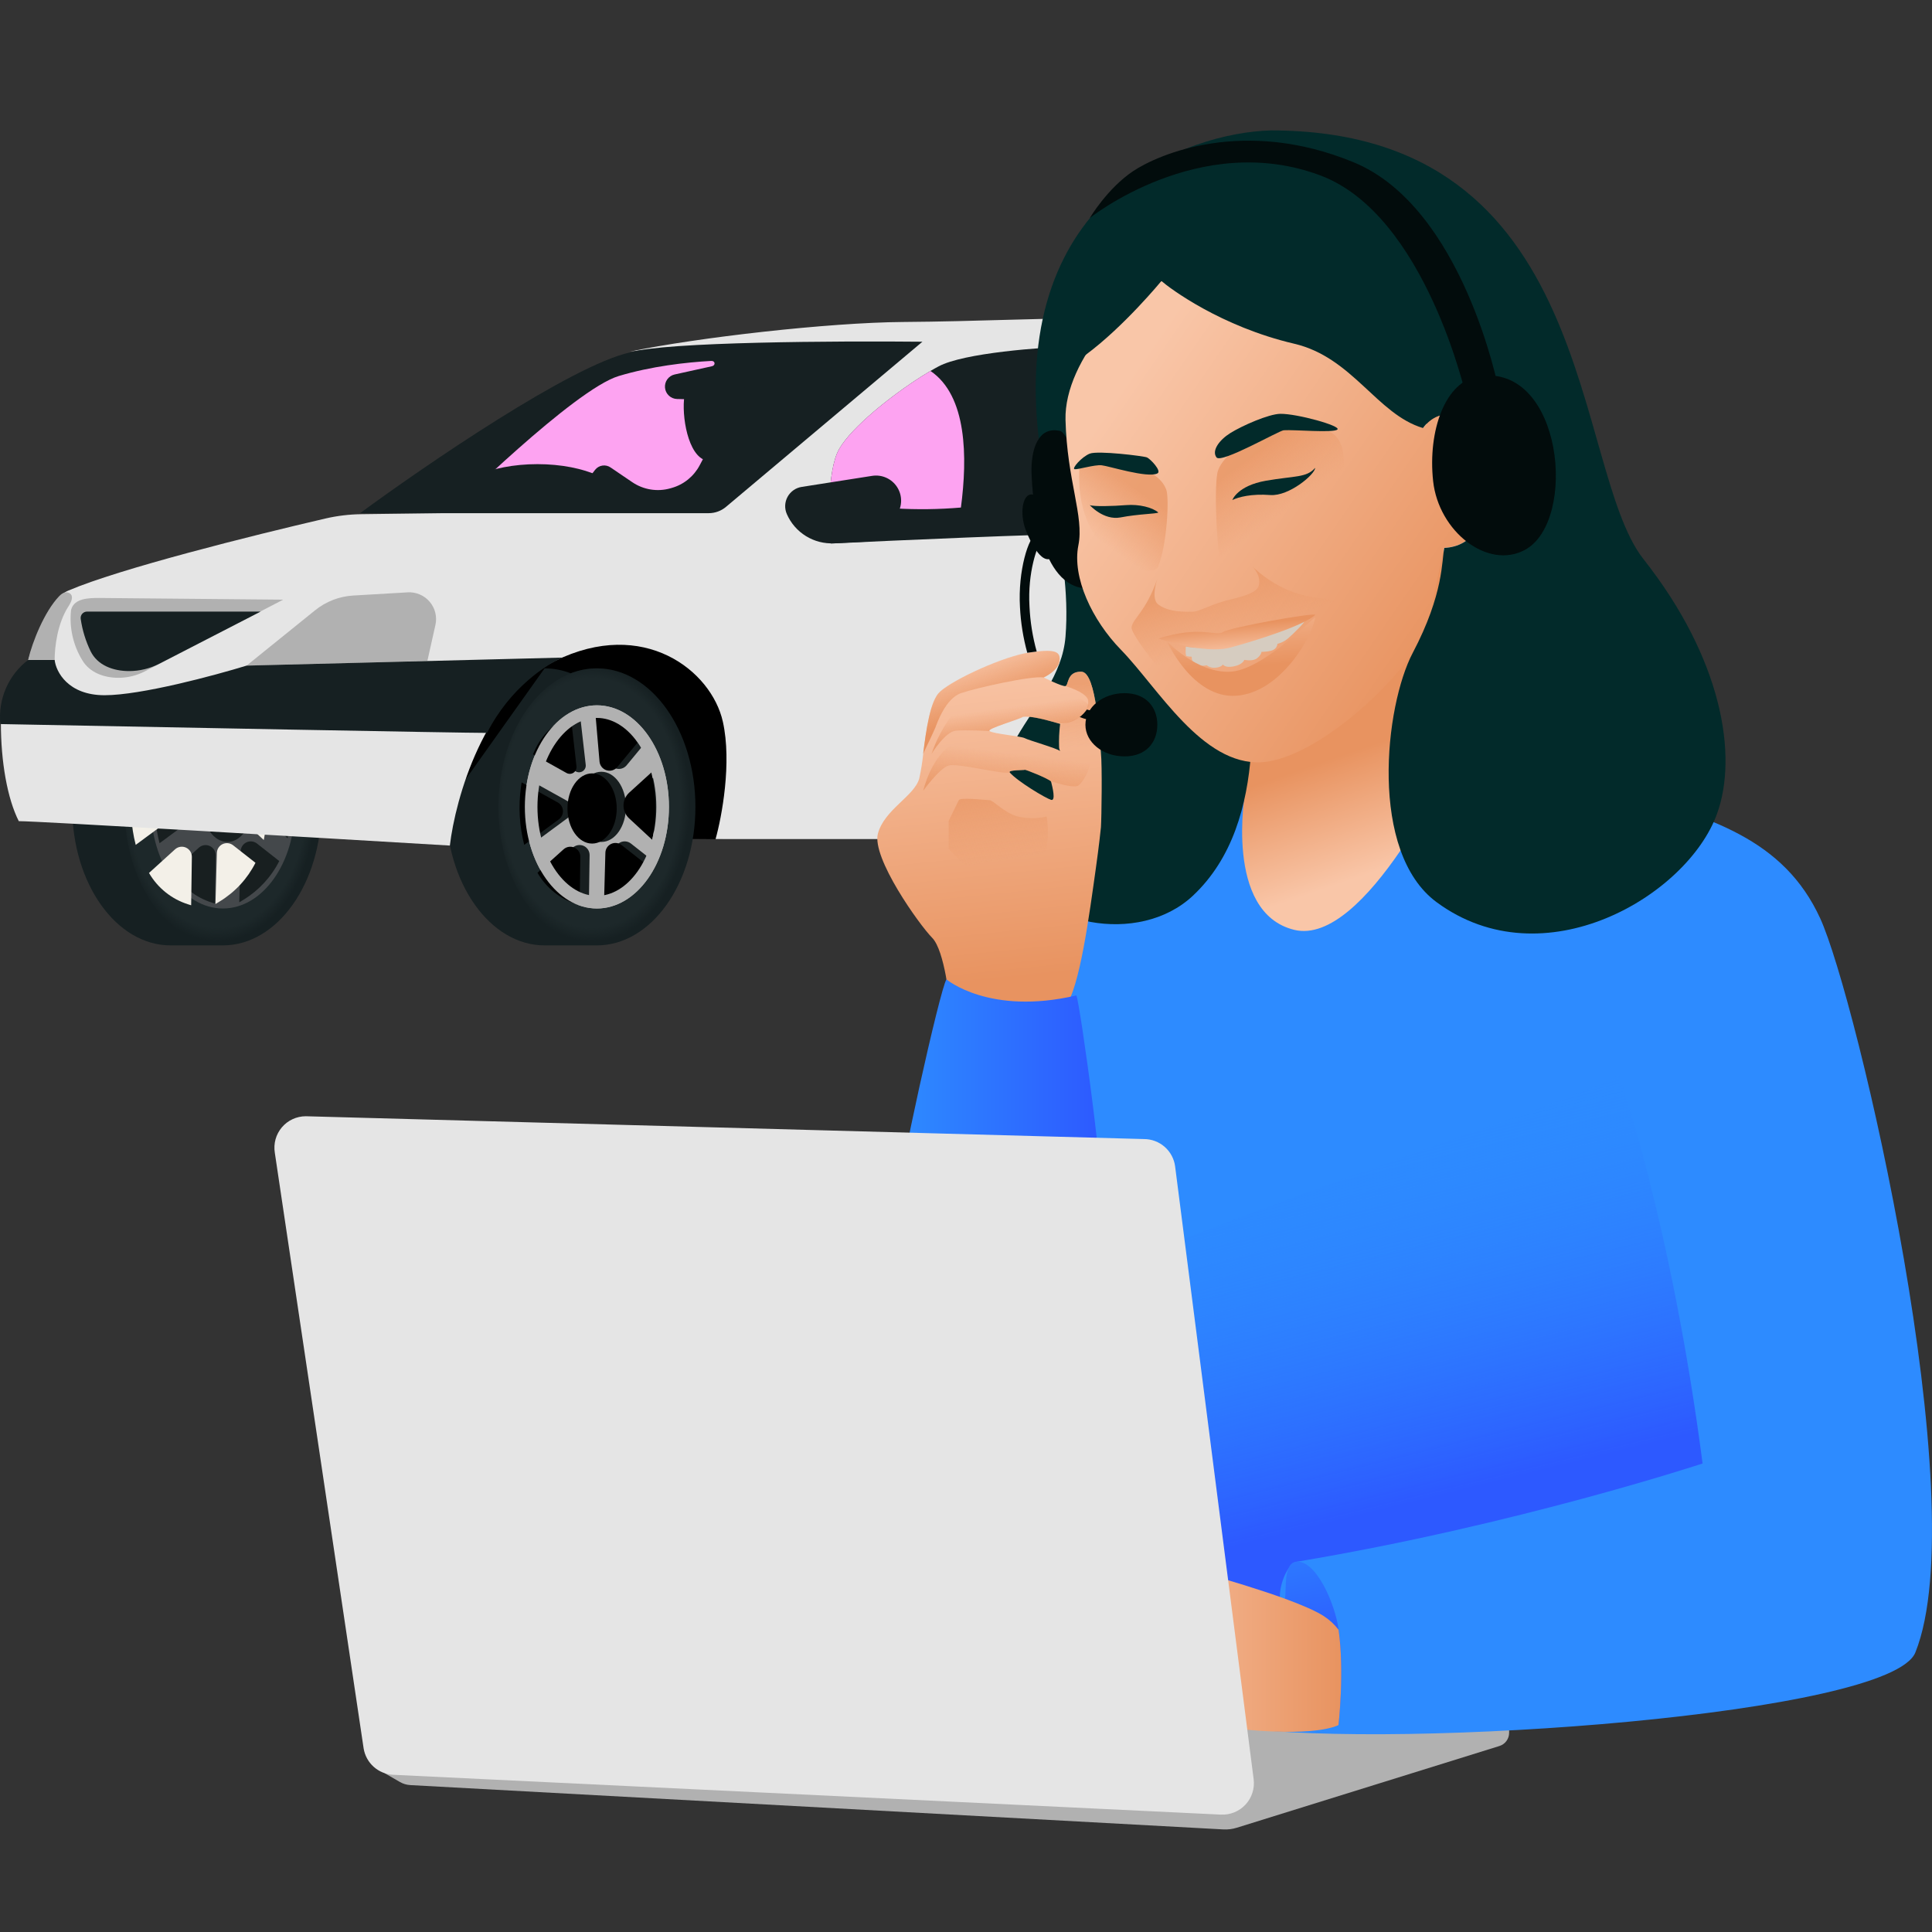 <svg width="150" height="150" viewBox="0 0 150 150" fill="none" xmlns="http://www.w3.org/2000/svg">
<rect x="0" y="0" width="150" height="150" fill="#333333" stroke="none"/>
<g clip-path="url(#clip0_48_26120)">
<path fill-rule="evenodd" clip-rule="evenodd" d="M13.245 73.4C9.021 73.4 5.605 68.585 5.605 62.646C5.605 56.707 9.029 51.891 13.245 51.891H17.308C21.532 51.891 24.957 56.705 24.957 62.646C24.957 68.587 21.532 73.4 17.308 73.4H13.245Z" fill="#162022"/>
<path d="M17.309 73.4C21.532 73.4 24.956 68.585 24.956 62.646C24.956 56.707 21.532 51.892 17.309 51.892C13.085 51.892 9.662 56.707 9.662 62.646C9.662 68.585 13.085 73.4 17.309 73.4Z" fill="url(#paint0_radial_48_26120)"/>
<path d="M17.309 70.535C20.397 70.535 22.9 67.004 22.9 62.648C22.9 58.292 20.397 54.761 17.309 54.761C14.221 54.761 11.717 58.292 11.717 62.648C11.717 67.004 14.221 70.535 17.309 70.535Z" fill="#44484B"/>
<path d="M18.231 59.001L17.905 55.237C18.525 55.344 19.116 55.574 19.643 55.916C20.17 56.257 20.622 56.702 20.972 57.224L21.18 57.533L19.61 59.432C19.511 59.551 19.379 59.639 19.23 59.683C19.082 59.727 18.924 59.726 18.776 59.679C18.628 59.633 18.497 59.544 18.4 59.423C18.303 59.302 18.244 59.155 18.231 59.001Z" fill="#181F20"/>
<path d="M16.743 66.4L16.687 70.153L16.468 70.084C15.18 69.682 14.089 68.811 13.412 67.643L15.443 65.811C15.555 65.71 15.695 65.644 15.844 65.621C15.994 65.598 16.147 65.62 16.285 65.682C16.423 65.744 16.539 65.846 16.621 65.973C16.702 66.101 16.744 66.249 16.743 66.4Z" fill="#181F20"/>
<path d="M14.989 62.177L12.179 60.616L12.124 61.018C11.924 62.504 12.012 64.015 12.385 65.467L15.079 63.486C15.183 63.408 15.267 63.305 15.322 63.187C15.376 63.068 15.4 62.938 15.391 62.807C15.383 62.677 15.341 62.551 15.271 62.441C15.201 62.331 15.104 62.24 14.989 62.177Z" fill="#181F20"/>
<path d="M17.654 65.371C18.71 65.371 19.566 64.151 19.566 62.646C19.566 61.141 18.71 59.921 17.654 59.921C16.599 59.921 15.743 61.141 15.743 62.646C15.743 64.151 16.599 65.371 17.654 65.371Z" fill="#181F20"/>
<path d="M18.686 66.086L18.575 70.056L18.921 69.846C20.101 69.123 21.057 68.086 21.682 66.852L19.948 65.489C19.834 65.4 19.698 65.345 19.554 65.329C19.41 65.313 19.264 65.337 19.134 65.399C19.003 65.461 18.892 65.558 18.813 65.679C18.734 65.8 18.69 65.941 18.686 66.086Z" fill="#181F20"/>
<path d="M20.525 63.41L22.327 65.085L22.344 65.007C22.664 63.418 22.658 61.781 22.327 60.194L22.256 59.85L20.534 61.418C20.395 61.544 20.285 61.698 20.209 61.869C20.133 62.04 20.093 62.225 20.092 62.412C20.091 62.599 20.129 62.785 20.204 62.956C20.278 63.128 20.387 63.283 20.525 63.41Z" fill="#181F20"/>
<path d="M16.439 59.372L15.988 55.454C14.745 55.959 13.744 56.923 13.192 58.146L13.057 58.441L15.664 59.896C15.748 59.945 15.845 59.969 15.942 59.965C16.04 59.962 16.134 59.931 16.215 59.876C16.296 59.822 16.36 59.745 16.399 59.656C16.439 59.567 16.452 59.469 16.439 59.372Z" fill="#181F20"/>
<path d="M16.383 59.135L16.059 55.372C16.678 55.477 17.269 55.708 17.796 56.049C18.323 56.39 18.776 56.835 19.125 57.356L19.333 57.666L17.761 59.565C17.663 59.684 17.531 59.771 17.382 59.815C17.234 59.86 17.076 59.859 16.928 59.812C16.78 59.767 16.649 59.678 16.552 59.557C16.455 59.436 16.396 59.29 16.383 59.135Z" fill="#F3F0E8"/>
<path d="M14.896 66.535L14.842 70.286L14.622 70.217C13.333 69.815 12.243 68.944 11.568 67.776L13.59 65.942C13.703 65.839 13.844 65.772 13.994 65.748C14.145 65.724 14.3 65.745 14.439 65.808C14.578 65.871 14.695 65.974 14.777 66.103C14.858 66.232 14.899 66.382 14.896 66.535Z" fill="#F3F0E8"/>
<path d="M13.141 62.304L10.333 60.743L10.278 61.147C10.077 62.633 10.165 64.143 10.537 65.595L13.225 63.616C13.33 63.538 13.415 63.435 13.47 63.317C13.525 63.198 13.55 63.068 13.542 62.937C13.533 62.806 13.492 62.68 13.422 62.569C13.352 62.459 13.256 62.368 13.141 62.304Z" fill="#F3F0E8"/>
<path d="M16.838 66.219L16.729 70.189L17.072 69.978C18.254 69.258 19.211 68.222 19.835 66.988L18.1 65.627C17.986 65.538 17.85 65.482 17.707 65.466C17.563 65.449 17.418 65.473 17.287 65.534C17.156 65.595 17.044 65.692 16.965 65.813C16.886 65.933 16.842 66.074 16.838 66.219Z" fill="#F3F0E8"/>
<path d="M18.677 63.543L20.479 65.218L20.495 65.14C20.816 63.551 20.811 61.914 20.481 60.327L20.408 59.985L18.688 61.551C18.549 61.677 18.438 61.83 18.362 62.001C18.286 62.172 18.246 62.357 18.245 62.544C18.244 62.732 18.282 62.917 18.356 63.089C18.43 63.261 18.54 63.415 18.677 63.543Z" fill="#F3F0E8"/>
<path d="M14.591 59.505L14.145 55.587C12.902 56.093 11.902 57.057 11.35 58.281L11.217 58.574L13.822 60.029C13.906 60.076 14.002 60.099 14.098 60.094C14.195 60.09 14.288 60.059 14.368 60.005C14.448 59.95 14.511 59.875 14.551 59.786C14.59 59.698 14.604 59.6 14.591 59.505Z" fill="#F3F0E8"/>
<path fill-rule="evenodd" clip-rule="evenodd" d="M84.061 73.4C79.838 73.4 76.422 68.585 76.422 62.646C76.422 56.707 79.845 51.891 84.061 51.891H88.125C92.349 51.891 95.765 56.705 95.765 62.646C95.765 68.587 92.341 73.4 88.125 73.4H84.061Z" fill="#162022"/>
<path d="M88.125 73.4C92.348 73.4 95.772 68.585 95.772 62.646C95.772 56.707 92.348 51.892 88.125 51.892C83.902 51.892 80.478 56.707 80.478 62.646C80.478 68.585 83.902 73.4 88.125 73.4Z" fill="url(#paint1_radial_48_26120)"/>
<path d="M88.125 70.535C91.213 70.535 93.717 67.004 93.717 62.648C93.717 58.292 91.213 54.761 88.125 54.761C85.037 54.761 82.534 58.292 82.534 62.648C82.534 67.004 85.037 70.535 88.125 70.535Z" fill="#44484B"/>
<path d="M89.046 59.001L88.722 55.237C89.341 55.343 89.932 55.573 90.459 55.914C90.987 56.256 91.439 56.7 91.789 57.222L91.996 57.531L90.424 59.43C90.326 59.549 90.194 59.637 90.046 59.681C89.897 59.725 89.739 59.724 89.591 59.678C89.443 59.632 89.312 59.543 89.215 59.422C89.118 59.302 89.059 59.155 89.046 59.001Z" fill="#181F20"/>
<path d="M87.559 66.4L87.503 70.151L87.284 70.082C85.996 69.68 84.905 68.809 84.228 67.641L86.255 65.809C86.368 65.707 86.508 65.64 86.658 65.617C86.808 65.593 86.962 65.614 87.101 65.677C87.24 65.74 87.357 65.842 87.438 65.97C87.52 66.099 87.562 66.248 87.559 66.4Z" fill="#181F20"/>
<path d="M85.804 62.175L82.995 60.614L82.941 61.018C82.741 62.503 82.828 64.013 83.199 65.466L85.888 63.486C85.993 63.409 86.077 63.306 86.133 63.188C86.188 63.069 86.213 62.938 86.204 62.808C86.196 62.677 86.155 62.551 86.085 62.44C86.015 62.33 85.918 62.239 85.804 62.175Z" fill="#181F20"/>
<path d="M88.469 65.371C89.525 65.371 90.381 64.151 90.381 62.646C90.381 61.141 89.525 59.921 88.469 59.921C87.413 59.921 86.557 61.141 86.557 62.646C86.557 64.151 87.413 65.371 88.469 65.371Z" fill="#181F20"/>
<path d="M89.501 66.084L89.391 70.055L89.737 69.846C90.917 69.123 91.873 68.086 92.498 66.852L90.763 65.491C90.649 65.401 90.513 65.346 90.369 65.329C90.225 65.313 90.08 65.337 89.949 65.398C89.818 65.46 89.707 65.556 89.627 65.677C89.548 65.799 89.504 65.939 89.501 66.084Z" fill="#181F20"/>
<path d="M91.339 63.408L93.144 65.084L93.158 65.005C93.48 63.416 93.475 61.779 93.144 60.192L93.071 59.85L91.35 61.416C91.212 61.542 91.101 61.696 91.025 61.867C90.949 62.038 90.909 62.223 90.908 62.41C90.907 62.597 90.945 62.782 91.019 62.954C91.093 63.126 91.202 63.281 91.339 63.408Z" fill="#181F20"/>
<path d="M87.256 59.37L86.81 55.452C85.568 55.959 84.569 56.923 84.018 58.146L83.885 58.439L86.492 59.894C86.576 59.94 86.671 59.961 86.767 59.956C86.862 59.951 86.955 59.92 87.034 59.866C87.113 59.812 87.175 59.737 87.215 59.649C87.254 59.562 87.268 59.465 87.256 59.37Z" fill="#181F20"/>
<path d="M87.197 59.135L86.873 55.372C87.492 55.477 88.083 55.708 88.611 56.049C89.138 56.39 89.59 56.835 89.94 57.356L90.147 57.666L88.576 59.565C88.477 59.684 88.345 59.771 88.197 59.815C88.049 59.86 87.89 59.859 87.743 59.812C87.595 59.767 87.464 59.678 87.367 59.557C87.27 59.436 87.21 59.29 87.197 59.135Z" fill="#FDA3F1"/>
<path d="M85.71 66.535L85.655 70.286L85.437 70.217C84.148 69.815 83.057 68.944 82.381 67.776L84.407 65.942C84.52 65.84 84.66 65.774 84.811 65.751C84.961 65.728 85.115 65.749 85.253 65.812C85.391 65.875 85.508 65.977 85.589 66.105C85.67 66.234 85.712 66.383 85.71 66.535Z" fill="#FDA3F1"/>
<path d="M83.956 62.304L81.147 60.743L81.093 61.147C80.892 62.633 80.979 64.143 81.351 65.595L84.039 63.616C84.145 63.538 84.229 63.435 84.285 63.317C84.34 63.198 84.365 63.068 84.356 62.937C84.348 62.806 84.307 62.68 84.237 62.569C84.167 62.459 84.07 62.368 83.956 62.304Z" fill="#FDA3F1"/>
<path d="M87.656 66.219L87.546 70.189L87.892 69.978C89.072 69.257 90.028 68.222 90.653 66.988L88.918 65.627C88.804 65.538 88.668 65.482 88.525 65.466C88.381 65.449 88.236 65.473 88.105 65.534C87.974 65.595 87.862 65.692 87.783 65.813C87.704 65.933 87.66 66.074 87.656 66.219Z" fill="#FDA3F1"/>
<path d="M89.491 63.543L91.294 65.215L91.309 65.136C91.63 63.547 91.625 61.91 91.294 60.323L91.221 59.981L89.501 61.547C89.362 61.674 89.251 61.827 89.174 61.999C89.098 62.17 89.058 62.355 89.057 62.543C89.056 62.731 89.094 62.917 89.169 63.089C89.244 63.261 89.354 63.415 89.491 63.543Z" fill="#FDA3F1"/>
<path d="M85.407 59.505L84.962 55.587C83.718 56.092 82.716 57.057 82.164 58.281L82.031 58.573L84.638 60.029C84.722 60.076 84.818 60.099 84.915 60.094C85.011 60.09 85.105 60.059 85.184 60.005C85.264 59.95 85.328 59.875 85.367 59.786C85.406 59.698 85.42 59.6 85.407 59.505Z" fill="#FDA3F1"/>
<path d="M125.194 56.72L120.174 63.814L79.016 63.214L55.563 65.151L27.957 64.96V45.83H121.805L125.194 56.72Z" fill="black"/>
<path fill-rule="evenodd" clip-rule="evenodd" d="M109.36 53.573H113.32C117.123 53.728 120.174 58.12 120.174 63.499C120.174 68.878 117.123 73.271 113.32 73.425H109.36C105.46 73.425 102.299 68.98 102.299 63.495C102.299 58.011 105.46 53.573 109.36 53.573Z" fill="#162022"/>
<path d="M113.112 73.434C117.012 73.434 120.174 68.989 120.174 63.505C120.174 58.021 117.012 53.575 113.112 53.575C109.212 53.575 106.051 58.021 106.051 63.505C106.051 68.989 109.212 73.434 113.112 73.434Z" fill="url(#paint2_radial_48_26120)"/>
<path d="M113.112 70.788C115.964 70.788 118.276 67.527 118.276 63.505C118.276 59.482 115.964 56.221 113.112 56.221C110.26 56.221 107.948 59.482 107.948 63.505C107.948 67.527 110.26 70.788 113.112 70.788Z" fill="#B1B1B1"/>
<path d="M113.951 59.992L113.667 56.665C114.239 56.763 114.785 56.976 115.272 57.291C115.759 57.606 116.177 58.017 116.5 58.499L116.691 58.783L115.334 60.42C115.235 60.54 115.103 60.629 114.955 60.674C114.806 60.719 114.647 60.718 114.498 60.672C114.35 60.626 114.218 60.537 114.121 60.416C114.023 60.295 113.964 60.147 113.951 59.992Z" fill="#181F20"/>
<path d="M112.587 67.108L112.537 70.435L112.336 70.371C111.147 70.002 110.14 69.201 109.514 68.125L111.282 66.526C111.395 66.424 111.534 66.358 111.683 66.334C111.833 66.31 111.986 66.33 112.124 66.392C112.262 66.453 112.38 66.554 112.462 66.681C112.544 66.808 112.587 66.957 112.587 67.108Z" fill="#181F20"/>
<path d="M110.89 63.032L108.376 61.635L108.327 61.998C108.141 63.37 108.222 64.765 108.565 66.106L110.973 64.332C111.076 64.254 111.159 64.152 111.212 64.035C111.266 63.917 111.29 63.788 111.282 63.659C111.274 63.531 111.233 63.406 111.165 63.296C111.097 63.187 111.002 63.096 110.89 63.032Z" fill="#181F20"/>
<path d="M113.431 66.02C114.406 66.02 115.197 64.894 115.197 63.505C115.197 62.115 114.406 60.989 113.431 60.989C112.455 60.989 111.664 62.115 111.664 63.505C111.664 64.894 112.455 66.02 113.431 66.02Z" fill="#181F20"/>
<path d="M114.38 66.797L114.282 70.346L114.6 70.149C115.688 69.483 116.57 68.527 117.147 67.388L115.639 66.204C115.525 66.116 115.389 66.062 115.246 66.046C115.103 66.031 114.959 66.055 114.829 66.116C114.698 66.178 114.588 66.274 114.509 66.394C114.43 66.514 114.385 66.653 114.38 66.797Z" fill="#181F20"/>
<path d="M116.163 64.285L117.746 65.757C118.052 64.242 118.047 62.681 117.731 61.169L117.68 60.924L116.174 62.293C116.035 62.419 115.925 62.573 115.849 62.744C115.772 62.915 115.732 63.1 115.731 63.287C115.73 63.474 115.768 63.659 115.843 63.831C115.917 64.003 116.026 64.158 116.163 64.285Z" fill="#181F20"/>
<path d="M112.301 60.403L111.897 56.862C110.75 57.329 109.826 58.219 109.316 59.348L109.192 59.619L111.53 60.918C111.614 60.964 111.708 60.987 111.804 60.983C111.9 60.979 111.992 60.949 112.072 60.895C112.152 60.842 112.215 60.768 112.255 60.681C112.296 60.595 112.312 60.498 112.301 60.403Z" fill="#181F20"/>
<path d="M113.287 60.107L113.001 56.778C113.573 56.876 114.119 57.089 114.606 57.404C115.093 57.719 115.51 58.13 115.834 58.611L116.025 58.895L114.668 60.532C114.569 60.651 114.437 60.738 114.289 60.782C114.141 60.827 113.983 60.826 113.835 60.78C113.687 60.735 113.557 60.647 113.459 60.527C113.361 60.407 113.302 60.261 113.287 60.107Z" fill="black"/>
<path d="M111.925 67.215L111.876 70.54L111.666 70.49C110.477 70.119 109.47 69.314 108.845 68.236L110.613 66.635C110.725 66.531 110.865 66.462 111.015 66.437C111.166 66.412 111.321 66.431 111.46 66.493C111.6 66.555 111.718 66.656 111.801 66.785C111.883 66.913 111.926 67.063 111.925 67.215Z" fill="black"/>
<path d="M110.228 63.139L107.714 61.742L107.665 62.106C107.478 63.477 107.559 64.872 107.903 66.213L110.311 64.44C110.414 64.362 110.497 64.26 110.55 64.142C110.604 64.025 110.628 63.896 110.62 63.767C110.611 63.638 110.571 63.513 110.503 63.404C110.434 63.294 110.34 63.203 110.228 63.139Z" fill="black"/>
<path d="M112.769 66.133C113.745 66.133 114.535 65.007 114.535 63.617C114.535 62.228 113.745 61.102 112.769 61.102C111.794 61.102 111.003 62.228 111.003 63.617C111.003 65.007 111.794 66.133 112.769 66.133Z" fill="black"/>
<path d="M113.718 66.912L113.62 70.459L113.938 70.264C115.026 69.597 115.908 68.641 116.484 67.503L114.976 66.319C114.863 66.231 114.727 66.176 114.584 66.161C114.441 66.145 114.296 66.169 114.166 66.231C114.036 66.292 113.925 66.388 113.846 66.508C113.767 66.628 113.723 66.768 113.718 66.912Z" fill="black"/>
<path d="M115.503 64.4L117.083 65.869C117.39 64.356 117.385 62.795 117.069 61.284L117.018 61.038L115.512 62.408C115.373 62.534 115.263 62.687 115.187 62.858C115.111 63.029 115.071 63.215 115.07 63.402C115.069 63.589 115.107 63.774 115.182 63.946C115.256 64.118 115.365 64.272 115.503 64.4Z" fill="black"/>
<path d="M111.639 60.518L111.235 56.976C110.088 57.443 109.163 58.334 108.654 59.463L108.53 59.734L110.869 61.031C110.953 61.077 111.048 61.1 111.143 61.096C111.239 61.092 111.331 61.062 111.41 61.009C111.49 60.956 111.553 60.882 111.594 60.795C111.634 60.709 111.65 60.613 111.639 60.518Z" fill="black"/>
<path d="M109.858 58.637C110.73 57.411 111.886 56.711 113.112 56.711C114.338 56.711 115.493 57.411 116.365 58.637C117.236 59.863 117.787 61.582 117.787 63.505C117.787 65.427 117.242 67.143 116.365 68.37C115.488 69.598 114.337 70.308 113.122 70.308C111.906 70.308 110.739 69.607 109.867 68.379C108.996 67.152 108.445 65.435 108.445 63.514C108.445 61.593 108.991 59.863 109.858 58.637Z" stroke="#B1B1B1" stroke-width="0.979"/>
<path fill-rule="evenodd" clip-rule="evenodd" d="M42.281 51.89C42.976 51.892 43.664 52.022 44.311 52.274C44.959 52.022 45.648 51.892 46.343 51.89C50.566 51.89 53.992 56.705 53.992 62.646C53.992 68.587 50.566 73.4 46.343 73.4H42.281C38.056 73.4 34.632 68.585 34.632 62.646" fill="#162022"/>
<path d="M46.343 73.4C50.566 73.4 53.99 68.585 53.99 62.646C53.99 56.707 50.566 51.892 46.343 51.892C42.12 51.892 38.696 56.707 38.696 62.646C38.696 68.585 42.12 73.4 46.343 73.4Z" fill="url(#paint3_radial_48_26120)"/>
<path d="M46.343 70.535C49.431 70.535 51.935 67.004 51.935 62.648C51.935 58.292 49.431 54.761 46.343 54.761C43.255 54.761 40.752 58.292 40.752 62.648C40.752 67.004 43.255 70.535 46.343 70.535Z" fill="#B1B1B1"/>
<path d="M47.275 59.001L46.949 55.237C47.566 55.344 48.154 55.575 48.679 55.917C49.204 56.258 49.655 56.702 50.003 57.222L50.21 57.531L48.641 59.43C48.541 59.545 48.41 59.629 48.264 59.67C48.117 59.712 47.962 59.709 47.817 59.664C47.672 59.618 47.543 59.531 47.447 59.413C47.35 59.296 47.291 59.152 47.275 59.001Z" fill="#181F20"/>
<path d="M45.777 66.399L45.721 70.151L45.503 70.082C44.215 69.68 43.124 68.809 42.449 67.641L44.473 65.809C44.586 65.707 44.726 65.64 44.876 65.617C45.026 65.593 45.18 65.614 45.318 65.676C45.457 65.739 45.574 65.841 45.656 65.969C45.737 66.097 45.779 66.247 45.777 66.399Z" fill="#181F20"/>
<path d="M44.024 62.175L41.215 60.614L41.161 61.018C40.96 62.503 41.047 64.013 41.419 65.466L44.107 63.485C44.213 63.407 44.297 63.305 44.353 63.186C44.408 63.068 44.433 62.937 44.424 62.807C44.416 62.676 44.375 62.55 44.305 62.44C44.235 62.329 44.138 62.238 44.024 62.175Z" fill="#181F20"/>
<path d="M46.689 65.369C47.745 65.369 48.6 64.149 48.6 62.644C48.6 61.139 47.745 59.919 46.689 59.919C45.633 59.919 44.777 61.139 44.777 62.644C44.777 64.149 45.633 65.369 46.689 65.369Z" fill="#181F20"/>
<path d="M47.72 66.084L47.611 70.055L47.955 69.844C49.136 69.123 50.092 68.087 50.716 66.852L48.983 65.491C48.869 65.401 48.733 65.346 48.589 65.329C48.445 65.313 48.3 65.337 48.169 65.398C48.038 65.46 47.926 65.556 47.847 65.677C47.768 65.799 47.724 65.939 47.72 66.084Z" fill="#181F20"/>
<path d="M49.559 63.408L51.361 65.084L51.378 65.005C51.698 63.416 51.693 61.779 51.361 60.192L51.291 59.849L49.568 61.416C49.43 61.543 49.319 61.696 49.243 61.867C49.167 62.038 49.127 62.223 49.127 62.41C49.126 62.598 49.164 62.783 49.238 62.955C49.312 63.126 49.422 63.281 49.559 63.408Z" fill="#181F20"/>
<path d="M45.474 59.37L45.028 55.452C43.786 55.958 42.785 56.922 42.232 58.144L42.1 58.439L44.704 59.894C44.789 59.941 44.885 59.964 44.981 59.96C45.078 59.955 45.171 59.924 45.251 59.87C45.331 59.816 45.394 59.74 45.434 59.652C45.473 59.563 45.487 59.466 45.474 59.37Z" fill="#181F20"/>
<path d="M46.547 59.125L46.223 55.361C46.842 55.467 47.433 55.698 47.96 56.04C48.487 56.381 48.94 56.826 49.29 57.347L49.497 57.657L47.925 59.556C47.827 59.675 47.695 59.762 47.546 59.806C47.398 59.85 47.239 59.849 47.091 59.803C46.943 59.757 46.813 59.668 46.716 59.547C46.619 59.426 46.56 59.279 46.547 59.125Z" fill="black"/>
<path d="M45.058 66.524L45.004 70.275L44.784 70.207C43.495 69.804 42.405 68.931 41.73 67.761L43.754 65.942C43.866 65.84 44.006 65.774 44.155 65.75C44.305 65.726 44.458 65.746 44.596 65.808C44.734 65.869 44.852 65.97 44.934 66.097C45.016 66.224 45.059 66.373 45.058 66.524Z" fill="black"/>
<path d="M43.305 62.304L40.497 60.743L40.442 61.147C40.241 62.633 40.329 64.143 40.7 65.595L43.389 63.614C43.494 63.536 43.579 63.434 43.634 63.315C43.69 63.197 43.714 63.066 43.706 62.936C43.697 62.806 43.657 62.679 43.587 62.569C43.516 62.458 43.42 62.367 43.305 62.304Z" fill="black"/>
<path d="M45.97 65.495C47.026 65.495 47.882 64.275 47.882 62.77C47.882 61.265 47.026 60.045 45.97 60.045C44.914 60.045 44.058 61.265 44.058 62.77C44.058 64.275 44.914 65.495 45.97 65.495Z" fill="black"/>
<path d="M47.002 66.21L46.893 70.18L47.238 69.969C48.419 69.248 49.377 68.213 50.003 66.979L48.268 65.617C48.154 65.526 48.017 65.469 47.873 65.452C47.729 65.435 47.583 65.459 47.451 65.52C47.319 65.582 47.208 65.679 47.128 65.801C47.049 65.923 47.005 66.064 47.002 66.21Z" fill="black"/>
<path d="M48.84 63.534L50.645 65.207L50.659 65.131C50.98 63.542 50.975 61.904 50.645 60.318L50.572 59.974L48.851 61.54C48.713 61.666 48.602 61.82 48.526 61.991C48.45 62.162 48.41 62.347 48.409 62.535C48.408 62.722 48.446 62.907 48.52 63.079C48.594 63.251 48.703 63.406 48.84 63.534Z" fill="black"/>
<path d="M44.757 59.495L44.311 55.574C43.068 56.079 42.066 57.043 41.514 58.266L41.381 58.561L43.987 60.016C44.071 60.062 44.167 60.084 44.263 60.08C44.358 60.075 44.451 60.044 44.531 59.991C44.61 59.937 44.673 59.862 44.713 59.775C44.753 59.688 44.768 59.591 44.757 59.495Z" fill="black"/>
<path d="M42.787 57.353C43.735 56.018 44.999 55.25 46.343 55.25C47.687 55.25 48.952 56.018 49.899 57.353C50.847 58.688 51.447 60.56 51.447 62.648C51.447 64.736 50.845 66.606 49.899 67.941C48.953 69.276 47.687 70.046 46.343 70.046C44.999 70.046 43.735 69.278 42.787 67.941C41.839 66.604 41.239 64.736 41.239 62.648C41.239 60.56 41.841 58.688 42.787 57.353Z" stroke="#B1B1B1" stroke-width="0.979"/>
<path d="M127.673 55.167C127.673 52.278 126.813 51.019 126.384 50.75C126.269 48.666 125.911 43.994 125.394 41.977C124.75 39.458 124.548 40.102 121.543 39.478C118.538 38.854 117.793 38.428 115.877 36.957C113.962 35.485 109.875 32.178 107.548 30.343C105.222 28.508 102.528 26.774 98.111 25.846C93.695 24.919 87.807 24.755 84.58 24.717C81.353 24.679 75.849 24.959 70.103 24.999C64.357 25.039 54.096 26.209 48.908 27.298C52.955 26.718 63.709 26.698 69.735 26.772C69.842 26.774 69.945 26.808 70.031 26.87C70.118 26.932 70.183 27.019 70.217 27.12C70.252 27.22 70.255 27.329 70.226 27.431C70.197 27.534 70.136 27.624 70.054 27.691C66.465 30.632 60.493 35.513 58.647 36.997C56.087 39.054 55.16 39.68 53.103 39.638C51.547 39.609 36.561 39.803 28.055 39.922C27.118 39.933 26.185 40.045 25.272 40.256C19.517 41.592 9.265 44.156 5.311 45.85C3.907 46.395 2.642 49.695 2.186 51.274C1.48 51.872 0.068 53.679 0.068 56.114C0.068 59.159 0.572 62.002 1.458 63.754C2.942 63.754 24.394 65.027 34.927 65.649C35.358 62.001 37.594 54.022 43.094 51.312C49.972 47.925 55.234 52.058 56.122 56.031C56.831 59.21 56.04 63.432 55.556 65.145H104.061C104.562 65.138 105.046 64.959 105.431 64.638C105.816 64.317 106.08 63.874 106.178 63.383C107.201 58.584 109.846 51.52 114.546 51.676C121.2 51.898 123.015 60.085 120.172 63.816L125.698 62.826C126.358 61.478 127.673 58.053 127.673 55.167Z" fill="#E5E5E5"/>
<path d="M127.655 55.147C125.591 55.372 122.129 55.98 120.658 56.256C120.356 55.294 119.183 53.135 116.907 52.182C119.925 50.683 124.483 50.59 126.386 50.726C126.875 51.161 127.817 52.645 127.655 55.147Z" fill="#162022"/>
<path d="M31.655 45.99L27.427 46.237C26.343 46.3 25.305 46.702 24.461 47.385L19.145 51.678L33.181 51.314L33.806 48.524C33.877 48.209 33.873 47.883 33.796 47.57C33.719 47.257 33.57 46.967 33.361 46.721C33.153 46.475 32.89 46.282 32.594 46.155C32.298 46.028 31.976 45.971 31.655 45.99Z" fill="#B1B1B1"/>
<path d="M9.2 52.625C8.075 52.625 6.95 52.22 6.382 51.248C5.678 50.089 5.373 48.732 5.514 47.383C5.522 47.348 5.531 47.313 5.542 47.279C5.798 46.461 6.879 46.419 7.737 46.426L21.989 46.557L11.259 52.118C10.623 52.448 9.917 52.622 9.2 52.625Z" fill="#B1B1B1"/>
<path d="M0.028 56.216C-0.068 55.27 0.081 54.316 0.459 53.443C0.837 52.571 1.432 51.81 2.188 51.234H4.243C4.338 52.143 5.276 53.977 8.116 53.977C10.955 53.977 16.645 52.445 19.146 51.678L43.702 51.054C42.485 51.538 39.604 53.384 37.814 56.902C35.657 56.902 11.724 56.443 0.028 56.216Z" fill="#162022"/>
<path d="M10.018 52.102C8.79 52.102 7.568 51.658 7.03 50.554C6.649 49.762 6.391 48.917 6.266 48.047C6.256 47.976 6.262 47.904 6.282 47.836C6.303 47.767 6.338 47.704 6.386 47.651C6.433 47.597 6.491 47.555 6.557 47.526C6.622 47.497 6.693 47.482 6.764 47.483H20.235L12.367 51.532C11.64 51.907 10.835 52.102 10.018 52.102Z" fill="#162022"/>
<path d="M2.186 51.234C2.51 49.822 3.459 47.472 4.587 46.294C4.923 45.93 5.233 45.93 5.435 46.081C5.738 46.31 5.527 46.748 5.322 47.067C4.451 48.4 4.243 50.248 4.243 51.234H2.186Z" fill="#B1B1B1"/>
<path fill-rule="evenodd" clip-rule="evenodd" d="M55.027 39.842C55.517 39.842 55.992 39.668 56.367 39.352L71.616 26.532C65.177 26.465 51.624 26.532 48.93 27.358C44.397 28.342 33.059 36.089 27.957 39.842H55.027Z" fill="#162022"/>
<path fill-rule="evenodd" clip-rule="evenodd" d="M64.42 41.09C64.442 41.51 64.469 41.89 64.499 42.199C69.668 41.952 80.844 41.455 84.2 41.455C84.505 38.13 83.896 30.35 83.554 26.874C80.806 26.963 74.823 27.398 72.868 28.448C72.668 28.553 72.458 28.671 72.242 28.8C72.025 28.93 71.809 29.059 71.583 29.203C69.188 30.716 66.147 33.146 65.164 34.841C64.659 35.713 64.455 37.27 64.404 38.799C64.373 39.603 64.388 40.404 64.42 41.09Z" fill="#162022"/>
<path fill-rule="evenodd" clip-rule="evenodd" d="M86.519 26.954C86.572 27.249 86.645 27.682 86.732 28.227C86.797 28.637 86.872 29.106 86.952 29.623C87.058 30.299 87.17 31.061 87.285 31.875C87.4 32.688 87.518 33.555 87.629 34.441C87.663 34.719 87.696 34.987 87.725 35.263C87.743 35.432 87.761 35.598 87.778 35.764C87.794 35.929 87.811 36.109 87.829 36.278V36.296C87.874 36.784 87.911 37.251 87.942 37.693C87.965 38.032 87.983 38.354 87.998 38.659C88.023 39.152 88.04 39.603 88.049 40.002C88.065 40.686 88.064 41.215 88.049 41.541L105.491 41.197C105.561 39.539 105.486 37.879 105.266 36.235C105.183 35.623 105.036 35.022 104.827 34.441C104.043 32.44 101.417 30.454 98.47 28.826C98.161 28.653 97.846 28.486 97.529 28.322C94.679 26.849 90.91 26.903 87.907 26.945C87.423 26.949 86.957 26.954 86.519 26.954Z" fill="#162022"/>
<path d="M86.732 28.222C86.797 28.631 86.872 29.101 86.952 29.617C87.057 30.294 87.17 31.056 87.284 31.869C87.399 32.682 87.517 33.55 87.628 34.436C87.663 34.714 87.696 34.981 87.725 35.258C87.743 35.427 87.761 35.593 87.778 35.758C87.794 35.923 87.81 36.104 87.828 36.273V36.291L88.892 37.246L89.984 38.226C89.984 37.354 90.152 36.489 90.479 35.68C90.589 35.401 90.718 35.131 90.864 34.87C90.998 34.632 91.187 34.429 91.415 34.279C91.643 34.13 91.904 34.036 92.176 34.008C92.236 34 92.297 33.996 92.358 33.997H93.398C93.591 33.996 93.782 34.033 93.96 34.106C94.139 34.179 94.301 34.286 94.437 34.423C94.574 34.559 94.682 34.721 94.755 34.899C94.828 35.078 94.865 35.269 94.864 35.462V37.948H98.071V37.781C98.07 36.587 98.416 35.42 99.066 34.419C99.206 34.203 99.398 34.025 99.624 33.901C99.85 33.778 100.104 33.714 100.361 33.714H101.634C102.098 33.714 102.542 33.897 102.869 34.225C103.197 34.552 103.381 34.997 103.381 35.46V36.235H105.272C105.19 35.623 105.043 35.022 104.834 34.441C104.05 32.44 101.423 30.454 98.477 28.826C95.228 28.127 90.351 28.14 86.732 28.222Z" fill="#FDA3F1"/>
<path d="M64.404 38.797C67.757 39.492 71.193 39.697 74.605 39.405C75.121 35.512 75.088 30.721 72.24 28.8C72.027 28.926 71.807 29.059 71.581 29.202C69.186 30.716 66.144 33.146 65.162 34.841C64.658 35.711 64.455 37.268 64.404 38.797Z" fill="#FDA3F1"/>
<path d="M86.952 29.617C87.057 30.294 87.17 31.056 87.284 31.869C87.399 32.682 87.517 33.55 87.628 34.436C87.663 34.714 87.696 34.981 87.725 35.258C87.743 35.427 87.761 35.593 87.778 35.758C87.794 35.923 87.81 36.104 87.828 36.273V36.291C87.874 36.779 87.91 37.246 87.941 37.688C87.965 38.026 87.983 38.348 87.998 38.654C88.023 39.147 88.039 39.598 88.049 39.996C88.875 39.464 89.63 38.828 90.295 38.105C90.523 37.856 90.737 37.596 90.937 37.324C91.46 36.65 91.833 35.87 92.028 35.039C92.099 34.697 92.147 34.351 92.172 34.003C92.354 31.522 91.243 29.384 88.558 29.317C88.007 29.305 87.461 29.408 86.952 29.617Z" fill="#162022"/>
<path d="M87.725 35.258C87.743 35.427 87.761 35.593 87.778 35.758C87.794 35.923 87.811 36.104 87.829 36.273V36.291C87.874 36.779 87.911 37.246 87.942 37.688C88.019 37.709 88.1 37.713 88.179 37.699C88.258 37.685 88.333 37.654 88.398 37.608C88.556 37.482 88.725 37.361 88.893 37.244C89.272 36.984 89.664 36.745 90.068 36.527C90.035 36.318 89.977 35.8 89.921 35.058C89.901 34.761 89.881 34.43 89.862 34.07V34.059C89.065 34.284 88.333 34.695 87.725 35.258Z" fill="#162022"/>
<path d="M87.292 31.869C87.406 32.682 87.525 33.55 87.636 34.436C87.67 34.714 87.703 34.981 87.732 35.258C87.75 35.427 87.768 35.592 87.785 35.758C88.195 35.565 88.529 35.238 88.731 34.832C89.458 34.758 89.757 34.397 89.869 34.072C89.911 33.944 89.934 33.811 89.937 33.677C89.937 33.34 89.695 32.706 88.731 33.615C88.367 33.968 88.203 33.615 87.879 32.919C87.712 32.553 87.516 32.203 87.292 31.869Z" fill="#162022"/>
<path d="M87.838 36.273V36.291C87.883 36.778 87.92 37.246 87.951 37.688C87.974 38.026 87.993 38.348 88.007 38.654C88.807 38.612 89.711 38.435 90.304 38.108C90.652 37.913 90.892 37.666 90.943 37.362C90.944 37.351 90.944 37.339 90.943 37.328C91.012 36.739 90.848 36.147 90.486 35.678C90.324 35.452 90.136 35.245 89.926 35.063L89.879 35.023C89.424 35.636 88.542 36.076 87.838 36.273Z" fill="#162022"/>
<path d="M35.036 39.68C35.036 39.68 44.573 30.241 48.036 29.195C50.545 28.439 53.268 28.126 55.227 28.022C55.532 28.006 55.574 28.369 55.274 28.435L52.387 29.072C52.156 29.121 51.952 29.254 51.812 29.445C51.673 29.635 51.608 29.87 51.631 30.106C51.653 30.341 51.761 30.559 51.934 30.72C52.107 30.881 52.333 30.973 52.569 30.978L56.527 31.071L53.321 39.68H35.036Z" fill="#FDA3F1"/>
<path d="M68.868 41.12L69.641 39.945C69.849 39.63 69.96 39.261 69.962 38.883C69.965 38.505 69.857 38.135 69.652 37.817C69.448 37.499 69.156 37.248 68.811 37.093C68.466 36.938 68.084 36.887 67.711 36.946L62.245 37.803C62.015 37.838 61.797 37.926 61.607 38.059C61.417 38.193 61.26 38.368 61.148 38.571C61.036 38.775 60.973 39.001 60.962 39.233C60.952 39.465 60.995 39.696 61.088 39.909C61.396 40.617 61.914 41.215 62.571 41.621C63.228 42.027 63.994 42.223 64.766 42.182L67.238 42.053C67.564 42.036 67.881 41.943 68.164 41.781C68.447 41.618 68.688 41.392 68.868 41.12Z" fill="#162022"/>
<path d="M33.383 39.82H54.032V38.365H33.383V39.82Z" fill="#162022"/>
<path d="M35.036 39.096H48.416C48.416 37.406 45.421 36.036 41.726 36.036C38.032 36.036 35.036 37.406 35.036 39.096Z" fill="#162022"/>
<path d="M86.275 62.364L98.281 41.331L105.453 41.16C105.453 58.864 99.379 62.364 92.278 62.364H86.275Z" fill="#FF4930"/>
<path d="M58.414 30.01L56.768 36.94L55.258 39.789L44.039 39.274L46.205 36.475C46.345 36.298 46.546 36.181 46.769 36.147C46.991 36.113 47.218 36.165 47.404 36.293L49.09 37.437C49.517 37.727 50.003 37.92 50.513 38.003C51.023 38.086 51.545 38.056 52.042 37.915L52.151 37.884C52.612 37.754 53.042 37.531 53.415 37.23C53.788 36.928 54.095 36.554 54.32 36.131L54.572 35.654C53.268 34.967 52.857 31.776 53.199 30.439L58.414 30.01Z" fill="#162022"/>
<path d="M29.854 137.664L31.056 138.357C31.299 138.497 31.571 138.578 31.851 138.594L94.97 142.035C95.327 142.056 95.685 142.011 96.026 141.904L116.415 135.56C116.633 135.492 116.824 135.356 116.959 135.172C117.095 134.988 117.168 134.766 117.168 134.537V133.939L41.779 130.956L29.854 137.664Z" fill="#B1B1B1"/>
<path d="M96.081 57.939C96.081 57.939 97.187 60.931 95.108 68.125C94.126 71.523 100.772 72.421 101.615 72.625C107.772 74.124 111.437 62.693 112.681 59.194C113.925 55.694 111.897 41.431 111.897 41.431L96.081 57.939Z" fill="url(#paint4_linear_48_26120)"/>
<path d="M112.976 58.528C112.681 59.194 105.982 73.525 100.489 72.194C94.995 70.862 96.683 61.395 96.683 61.395C96.683 61.395 88.076 62.464 84.607 64.423C81.138 66.382 73.832 85.44 73.65 91.93C73.468 98.42 83.185 132.38 96.034 134.119C108.883 135.858 146.763 133.131 148.708 128.298C153.366 116.722 144.144 77.449 141.316 71.292C138.487 65.135 132.766 63.396 125.414 61.395C118.377 59.467 112.976 58.528 112.976 58.528Z" fill="#2D8BFF"/>
<path d="M92.618 69.542C88.405 73.494 80.418 71.808 78.381 67.204C74.514 58.461 82.246 55.367 82.725 49.435C83.279 42.534 80.311 35.429 80.645 34.015C85.537 13.545 95.692 35.412 96.691 47.729C97.125 53.082 98.782 63.759 92.618 69.542Z" fill="#022A2A"/>
<path d="M132.188 113.625C132.188 113.625 117.671 118.414 100.72 121.244C99.992 121.366 99.365 122.909 99.365 123.973C99.365 139.582 75.058 110.149 80.462 100.741C102.586 91.59 125.702 84.259 125.673 83.421C125.673 83.421 129.751 94.864 132.188 113.625Z" fill="url(#paint5_linear_48_26120)"/>
<path d="M80.198 38.403C79.501 38.221 79.143 39.531 79.554 40.906C79.701 41.395 80.827 44.194 81.791 43.21C82.755 42.226 81.038 38.63 80.198 38.403Z" fill="#020C0C"/>
<path d="M82.31 33.461C80.603 33.055 80.029 34.903 80.089 36.735C80.149 38.566 80.62 45.153 84.045 45.659C86.746 45.055 83.472 33.746 82.31 33.461Z" fill="#020C0C"/>
<path d="M113.616 32.24C112.035 31.876 111.069 32.422 110.484 33.242C109.498 30.998 108.137 28.695 106.316 27.109C101.573 22.989 97.454 19.744 91.337 21.366C87.978 22.259 82.606 27.858 82.726 32.6C82.846 37.342 84.181 40.074 83.725 42.335C83.225 44.833 84.796 48.156 87.032 50.45C89.918 53.415 93.334 59.436 97.945 59.181C102.557 58.926 110.427 51.443 111.042 47.823C111.366 45.946 111.792 43.985 112.133 42.534C112.397 42.524 112.658 42.483 112.912 42.412C116.834 41.353 116.414 32.871 113.616 32.24Z" fill="url(#paint6_linear_48_26120)"/>
<path d="M133.312 63.174C131.013 69.562 119.84 76.167 111.539 70.046C106.264 66.157 107.511 54.817 109.687 50.684C112.122 46.059 111.919 43.507 112.137 42.539C112.4 42.529 112.662 42.488 112.916 42.417C116.83 41.353 116.41 32.871 113.612 32.231C112.032 31.867 111.066 32.413 110.48 33.233C106.9 32.166 105.023 27.747 100.476 26.685C94.791 25.354 90.835 22.394 90.171 21.816C90.171 21.816 87.272 25.352 84.281 27.56C82.075 29.197 81.724 33.017 80.643 34.006C78.481 15.034 92.272 10.29 98.678 10.125C124.08 10.125 122.014 36.318 127.6 43.412C133.701 51.141 134.949 58.648 133.312 63.174Z" fill="#022A2A"/>
<path d="M85.473 58.424C85.362 57.424 85.141 52.211 83.976 52.156C82.812 52.102 82.978 53.209 82.725 53.266C82.472 53.322 81.037 52.6 81.037 52.6C81.037 52.6 82.146 52.1 82.257 51.327C82.368 50.553 81.868 50.384 79.927 50.663C77.986 50.941 74.106 52.7 72.993 53.699C72.211 54.393 71.913 56.718 71.678 58.532C71.612 59.172 71.509 59.809 71.371 60.438C70.996 61.811 68.662 62.846 68.162 64.718C67.662 66.59 71.371 71.797 72.369 72.805C73.368 73.813 73.741 77.913 73.741 77.913C77.097 78.926 82.49 77.887 82.727 78.117C83.827 76.718 84.586 70.948 85.091 67.346C85.322 65.698 85.455 64.46 85.477 64.225C85.526 63.472 85.582 59.421 85.473 58.424ZM76.828 56.758C76.586 56.576 79.094 55.872 79.429 55.65C79.94 55.578 81.028 55.832 81.712 56.031C81.861 56.072 81.99 56.109 82.09 56.14L82.31 56.205C82.235 56.801 82.207 57.402 82.227 58.002C82.229 58.11 82.258 58.215 82.31 58.31C82.034 58.088 79.871 57.478 79.565 57.313C79.26 57.147 77.106 56.974 76.826 56.758H76.828ZM78.401 59.978C78.219 59.768 79.516 59.81 79.562 59.769C79.607 59.727 81.395 60.451 81.588 60.66C81.596 60.667 81.601 60.675 81.604 60.685C81.604 60.702 81.615 60.727 81.624 60.762C81.71 61.098 81.988 62.217 81.604 62.099C81.186 61.975 79.023 60.685 78.399 59.978H78.401Z" fill="url(#paint7_linear_48_26120)"/>
<path opacity="0.7" d="M81.269 63.396C80.53 63.563 79.762 63.563 79.023 63.396C77.94 63.105 77.133 62.122 76.809 62.122C76.485 62.122 74.572 61.88 74.444 62.122C74.317 62.364 73.653 63.736 73.653 63.736V65.9C73.653 65.9 76.274 68.729 77.689 69.436C79.105 70.144 81.893 67.674 81.269 63.396Z" fill="url(#paint8_linear_48_26120)"/>
<path opacity="0.7" d="M85.473 64.221C85.456 64.456 85.318 65.695 85.087 67.343L80.936 68.307C80.936 68.307 81.802 62.191 81.602 62.108C81.978 62.221 81.707 61.107 81.622 60.771L81.804 60.653C81.804 60.653 83.412 61.291 84.189 60.653C84.734 60.209 84.605 59.197 84.605 59.197L82.171 58.121C82.171 58.121 82.228 58.008 82.226 58.006C82.207 57.406 82.235 56.805 82.31 56.209C82.31 56.209 84.481 55.981 84.492 54.448C84.492 53.779 82.726 53.269 82.726 53.269C82.979 53.213 82.812 52.103 83.978 52.16C85.144 52.216 85.364 57.435 85.475 58.428C85.586 59.421 85.526 63.472 85.473 64.221Z" fill="url(#paint9_linear_48_26120)"/>
<path d="M82.255 51.323C82.144 52.1 81.034 52.596 81.034 52.596C80.049 52.456 75.82 53.4 74.612 53.815C73.404 54.23 72.74 56.18 72.611 56.52C72.54 56.702 72.047 57.744 71.672 58.521C71.907 56.702 72.205 54.383 72.987 53.688C74.11 52.689 77.979 50.928 79.921 50.652C81.864 50.375 82.366 50.546 82.255 51.323Z" fill="url(#paint10_linear_48_26120)"/>
<path opacity="0.7" d="M84.536 54.792C84.467 55.099 83.419 56.593 81.712 56.031C81.028 55.849 79.94 55.578 79.429 55.65C79.094 55.872 76.586 56.576 76.828 56.758C76.828 56.758 75.032 56.649 74.199 56.733C73.366 56.816 72.327 58.528 72.327 58.528C73.035 56.371 74.799 53.951 76.266 53.418C80.591 51.849 84.604 54.483 84.536 54.792Z" fill="url(#paint11_linear_48_26120)"/>
<path opacity="0.7" d="M83.73 60.982C83.445 61.194 82.35 60.902 81.586 60.66C81.393 60.451 79.603 59.728 79.559 59.769C79.516 59.809 78.213 59.769 78.399 59.978C77.866 60.149 74.364 59.228 73.657 59.432C72.949 59.636 71.676 61.395 71.676 61.395C71.676 61.395 72.325 58.53 74.197 57.648C76.069 56.765 84.598 59.196 84.598 59.196C84.68 59.576 84.181 60.643 83.73 60.982Z" fill="url(#paint12_linear_48_26120)"/>
<path d="M103.921 133.939C100.485 133.775 99.737 125.324 99.737 125.324C99.68 124.924 99.689 124.517 99.763 124.12C99.903 123.438 99.596 121.244 100.732 121.244C102.209 121.244 103.632 124.439 103.936 126.534C104.399 129.788 103.921 133.939 103.921 133.939Z" fill="url(#paint13_linear_48_26120)"/>
<path d="M79.929 47.085C79.984 48.269 80.172 49.442 80.489 50.584C80.307 50.604 80.125 50.628 79.925 50.659C79.87 50.659 79.816 50.673 79.759 50.684C79.439 49.524 79.249 48.331 79.19 47.128C79.025 44.325 79.85 41.671 80.478 41.431L80.743 42.113C80.766 42.105 80.788 42.093 80.807 42.079C80.547 42.359 79.772 44.42 79.929 47.085Z" fill="#020C0C"/>
<path d="M85.153 55.274L85.022 56.001C84.614 55.93 84.214 55.819 83.827 55.672C84.041 55.506 84.23 55.309 84.385 55.087C84.637 55.166 84.893 55.228 85.153 55.274Z" fill="#020C0C"/>
<path d="M89.855 56.271C89.855 57.627 88.995 58.726 87.308 58.726C85.622 58.726 84.272 57.635 84.272 56.271C84.272 54.906 85.631 53.817 87.308 53.817C88.985 53.817 89.855 54.915 89.855 56.271Z" fill="#020C0C"/>
<path d="M103.921 133.939C101.64 134.927 95.929 134.217 95.266 134.134L86.002 133.466L90.186 121.244C90.186 121.244 95.845 122.7 99.754 124.12C101.027 124.588 102.119 125.052 102.762 125.463C103.21 125.75 103.604 126.112 103.927 126.534C104.4 129.788 103.921 133.939 103.921 133.939Z" fill="url(#paint14_linear_48_26120)"/>
<path d="M73.482 76.037C73.482 76.037 76.809 78.866 83.568 77.285C83.837 77.784 86.015 93.428 85.534 94.593C85.054 95.757 69.662 95.344 69.662 93.514C69.662 91.684 72.984 76.785 73.482 76.037Z" fill="url(#paint15_linear_48_26120)"/>
<path d="M28.233 135.753L21.337 89.502C21.28 89.153 21.299 88.795 21.393 88.454C21.487 88.113 21.655 87.796 21.884 87.526C22.113 87.256 22.398 87.039 22.719 86.891C23.04 86.742 23.39 86.665 23.744 86.665L88.816 88.436C89.41 88.436 89.983 88.652 90.428 89.044C90.874 89.436 91.162 89.977 91.237 90.566L97.333 138.137C97.378 138.492 97.345 138.852 97.236 139.192C97.127 139.533 96.945 139.845 96.702 140.107C96.459 140.369 96.162 140.575 95.831 140.709C95.499 140.844 95.143 140.904 94.786 140.886L30.514 137.793C29.958 137.764 29.429 137.546 29.014 137.175C28.599 136.804 28.324 136.302 28.233 135.753Z" fill="#E5E5E5"/>
<path d="M114.846 29.199C112.208 29.563 110.844 33.443 111.268 37.353C111.692 41.264 115.521 44.278 118.424 42.677C122.5 40.422 121.336 28.273 114.846 29.199Z" fill="#020C0C"/>
<path d="M113.849 30.854C113.849 30.854 110.701 16.708 102.532 13.628C93.148 10.09 84.609 16.928 84.609 16.928C84.609 16.928 85.974 14.627 87.971 13.29C89.968 11.953 96.624 9.094 105.113 12.606C113.602 16.119 116.345 30.183 116.345 30.183L113.849 30.854Z" fill="#020C0C"/>
<path opacity="0.7" d="M96.955 43.723C96.678 43.707 95.236 43.39 94.903 44C94.514 43.612 94.237 38.232 94.514 36.733C94.79 35.234 98.352 32.347 102.892 33.404C106.375 34.215 103.225 44.114 96.955 43.723Z" fill="url(#paint16_linear_48_26120)"/>
<path opacity="0.7" d="M89.855 44.944C89.855 44.944 89.309 46.497 89.942 46.945C90.575 47.392 91.379 47.527 92.629 47.49C93.151 47.478 94.084 46.879 95.517 46.546C96.951 46.213 97.631 45.911 97.74 45.431C97.922 44.605 97.233 43.994 97.233 43.994C98.259 44.904 99.896 46.242 102.891 46.492C104.218 46.603 104.687 47.823 104.529 48.433C104.37 49.042 102.328 53.793 100.891 54.524C99.454 55.256 96.21 56.525 94.444 56.032C92.678 55.539 87.743 49.413 87.854 48.702C87.965 47.991 88.938 47.55 89.855 44.944Z" fill="url(#paint17_linear_48_26120)"/>
<path d="M95.679 38.821C95.679 38.821 96.067 37.712 98.286 37.324C100.505 36.937 101.447 37.102 102.106 36.325C102.106 36.824 100.074 38.545 98.622 38.434C97.171 38.323 96.163 38.587 95.679 38.821Z" fill="#022A2A"/>
<path opacity="0.7" d="M83.805 36.387C83.854 35.554 89.609 35.505 90.548 38.01C90.797 38.675 90.601 42.281 89.942 43.918C89.715 45.166 83.389 43.585 83.805 36.387Z" fill="url(#paint18_linear_48_26120)"/>
<path d="M92.07 50.199C92.07 50.199 92.003 50.895 92.129 50.941C92.258 50.972 92.39 50.988 92.523 50.986C92.523 50.986 92.498 51.594 92.989 51.656C93.22 51.699 93.458 51.699 93.689 51.656C93.789 51.731 93.903 51.786 94.025 51.817C94.146 51.849 94.273 51.855 94.397 51.838C94.853 51.796 94.942 51.589 94.942 51.589C94.942 51.589 95.104 51.88 95.805 51.734C96.505 51.589 96.607 51.234 96.607 51.234C96.607 51.234 97.247 51.359 97.564 51.13C97.938 50.859 97.938 50.61 97.938 50.61C97.938 50.61 98.679 50.61 98.931 50.413C99.002 50.365 99.061 50.302 99.105 50.228C99.148 50.154 99.175 50.071 99.183 49.986C99.481 49.914 99.759 49.772 99.994 49.573C100.383 49.244 101.393 48.251 101.329 48.131C101.265 48.011 94.931 50.865 92.07 50.199Z" fill="#D6CCC0"/>
<path d="M84.608 39.216C84.899 39.34 86.437 39.298 87.436 39.216C88.435 39.134 89.488 39.398 89.933 39.792C89.724 39.905 88.44 39.896 86.994 40.173C85.681 40.422 84.608 39.216 84.608 39.216Z" fill="#022A2A"/>
<path d="M89.942 49.571C89.942 49.571 93.496 50.821 95.517 50.279C97.538 49.737 101.323 48.533 102.115 47.732C101.906 47.567 95.541 48.7 94.957 49.069C94.373 49.439 93.253 48.536 89.942 49.571Z" fill="url(#paint19_linear_48_26120)"/>
<path d="M90.601 49.782C90.601 49.782 92.602 54.293 96.028 54.015C99.455 53.737 101.864 49.451 102.115 47.952C102.115 47.745 98.113 52.027 95.517 52.152C92.922 52.278 90.601 49.782 90.601 49.782Z" fill="url(#paint20_linear_48_26120)"/>
<path d="M94.448 35.512C94.059 34.998 94.655 34.166 95.517 33.626C96.456 33.04 98.513 32.14 99.406 32.129C100.7 32.113 104.15 33.068 103.834 33.348C103.517 33.628 100.474 33.348 99.674 33.404C99.297 33.43 94.826 36.013 94.448 35.512Z" fill="#022A2A"/>
<path d="M89.855 36.76C90.23 36.578 89.3 35.618 89.049 35.513C88.798 35.407 85.24 34.967 84.607 35.221C83.974 35.476 83.183 36.387 83.434 36.429C83.685 36.471 84.975 36.065 85.535 36.124C86.095 36.182 89.078 37.135 89.855 36.76Z" fill="#022A2A"/>
</g>
<defs>
<radialGradient id="paint0_radial_48_26120" cx="0" cy="0" r="1" gradientUnits="userSpaceOnUse" gradientTransform="translate(16.876 62.328) rotate(90) scale(10.767 7.656)">
<stop offset="0.9" stop-color="#1D282A"/>
<stop offset="1" stop-color="#1D282A" stop-opacity="0"/>
</radialGradient>
<radialGradient id="paint1_radial_48_26120" cx="0" cy="0" r="1" gradientUnits="userSpaceOnUse" gradientTransform="translate(87.69 62.328) rotate(90) scale(10.767 7.656)">
<stop offset="0.9" stop-color="#1D282A"/>
<stop offset="1" stop-color="#1D282A" stop-opacity="0"/>
</radialGradient>
<radialGradient id="paint2_radial_48_26120" cx="0" cy="0" r="1" gradientUnits="userSpaceOnUse" gradientTransform="translate(112.091 63.302) rotate(90) scale(9.942 7.07)">
<stop offset="0.9" stop-color="#1D282A"/>
<stop offset="1" stop-color="#1D282A" stop-opacity="0"/>
</radialGradient>
<radialGradient id="paint3_radial_48_26120" cx="0" cy="0" r="1" gradientUnits="userSpaceOnUse" gradientTransform="translate(45.919 62.328) rotate(90) scale(10.767 7.656)">
<stop offset="0.9" stop-color="#1D282A"/>
<stop offset="1" stop-color="#1D282A" stop-opacity="0"/>
</radialGradient>
<linearGradient id="paint4_linear_48_26120" x1="107.63" y1="67.392" x2="104.561" y2="58.49" gradientUnits="userSpaceOnUse">
<stop stop-color="#F9C6A8"/>
<stop offset="1" stop-color="#E89360"/>
</linearGradient>
<linearGradient id="paint5_linear_48_26120" x1="101.362" y1="88.497" x2="108.396" y2="116.933" gradientUnits="userSpaceOnUse">
<stop stop-color="#2D8BFF" stop-opacity="0"/>
<stop offset="1" stop-color="#2D59FF"/>
</linearGradient>
<linearGradient id="paint6_linear_48_26120" x1="85.622" y1="32.242" x2="111.952" y2="50.386" gradientUnits="userSpaceOnUse">
<stop stop-color="#F9C6A8"/>
<stop offset="1" stop-color="#E89360"/>
</linearGradient>
<linearGradient id="paint7_linear_48_26120" x1="75.691" y1="50.852" x2="78.254" y2="76.021" gradientUnits="userSpaceOnUse">
<stop stop-color="#F9C6A8"/>
<stop offset="1" stop-color="#E89360"/>
</linearGradient>
<linearGradient id="paint8_linear_48_26120" x1="76.96" y1="61.316" x2="77.791" y2="66.808" gradientUnits="userSpaceOnUse">
<stop stop-color="#E89360"/>
<stop offset="1" stop-color="#E89360" stop-opacity="0"/>
</linearGradient>
<linearGradient id="paint9_linear_48_26120" x1="82.775" y1="53.193" x2="82.984" y2="58.06" gradientUnits="userSpaceOnUse">
<stop stop-color="#E89360"/>
<stop offset="1" stop-color="#E89360" stop-opacity="0"/>
</linearGradient>
<linearGradient id="paint10_linear_48_26120" x1="77.115" y1="55.143" x2="75.616" y2="51.15" gradientUnits="userSpaceOnUse">
<stop stop-color="#E89360"/>
<stop offset="1" stop-color="#E89360" stop-opacity="0"/>
</linearGradient>
<linearGradient id="paint11_linear_48_26120" x1="78.477" y1="56.998" x2="78.201" y2="54.946" gradientUnits="userSpaceOnUse">
<stop stop-color="#E89360"/>
<stop offset="1" stop-color="#E89360" stop-opacity="0"/>
</linearGradient>
<linearGradient id="paint12_linear_48_26120" x1="77.995" y1="61.507" x2="78.384" y2="58.455" gradientUnits="userSpaceOnUse">
<stop stop-color="#E89360"/>
<stop offset="1" stop-color="#E89360" stop-opacity="0"/>
</linearGradient>
<linearGradient id="paint13_linear_48_26120" x1="100.059" y1="116.637" x2="102.273" y2="128.537" gradientUnits="userSpaceOnUse">
<stop stop-color="#2D8BFF"/>
<stop offset="1" stop-color="#2D59FF"/>
</linearGradient>
<linearGradient id="paint14_linear_48_26120" x1="86.002" y1="127.851" x2="104.136" y2="127.851" gradientUnits="userSpaceOnUse">
<stop stop-color="#F9C6A8"/>
<stop offset="1" stop-color="#E89360"/>
</linearGradient>
<linearGradient id="paint15_linear_48_26120" x1="69.662" y1="85.641" x2="85.604" y2="85.641" gradientUnits="userSpaceOnUse">
<stop offset="0.01" stop-color="#2D8BFF"/>
<stop offset="1" stop-color="#2D59FF"/>
</linearGradient>
<linearGradient id="paint16_linear_48_26120" x1="96.953" y1="35.665" x2="99.825" y2="39.642" gradientUnits="userSpaceOnUse">
<stop stop-color="#E89360"/>
<stop offset="1" stop-color="#E89360" stop-opacity="0"/>
</linearGradient>
<linearGradient id="paint17_linear_48_26120" x1="94.943" y1="44.875" x2="96.552" y2="49.313" gradientUnits="userSpaceOnUse">
<stop stop-color="#E89360"/>
<stop offset="1" stop-color="#E89360" stop-opacity="0"/>
</linearGradient>
<linearGradient id="paint18_linear_48_26120" x1="88.32" y1="38.115" x2="85.491" y2="42.11" gradientUnits="userSpaceOnUse">
<stop stop-color="#E89360"/>
<stop offset="1" stop-color="#E89360" stop-opacity="0"/>
</linearGradient>
<linearGradient id="paint19_linear_48_26120" x1="96.209" y1="50.855" x2="96.014" y2="48.496" gradientUnits="userSpaceOnUse">
<stop stop-color="#F9C6A8"/>
<stop offset="1" stop-color="#E89360"/>
</linearGradient>
<linearGradient id="paint20_linear_48_26120" x1="95.97" y1="44.793" x2="96.636" y2="51.81" gradientUnits="userSpaceOnUse">
<stop stop-color="#F9C6A8"/>
<stop offset="1" stop-color="#E89360"/>
</linearGradient>
<clipPath id="clip0_48_26120">
<rect width="150" height="150" fill="white"/>
</clipPath>
</defs>
</svg>
